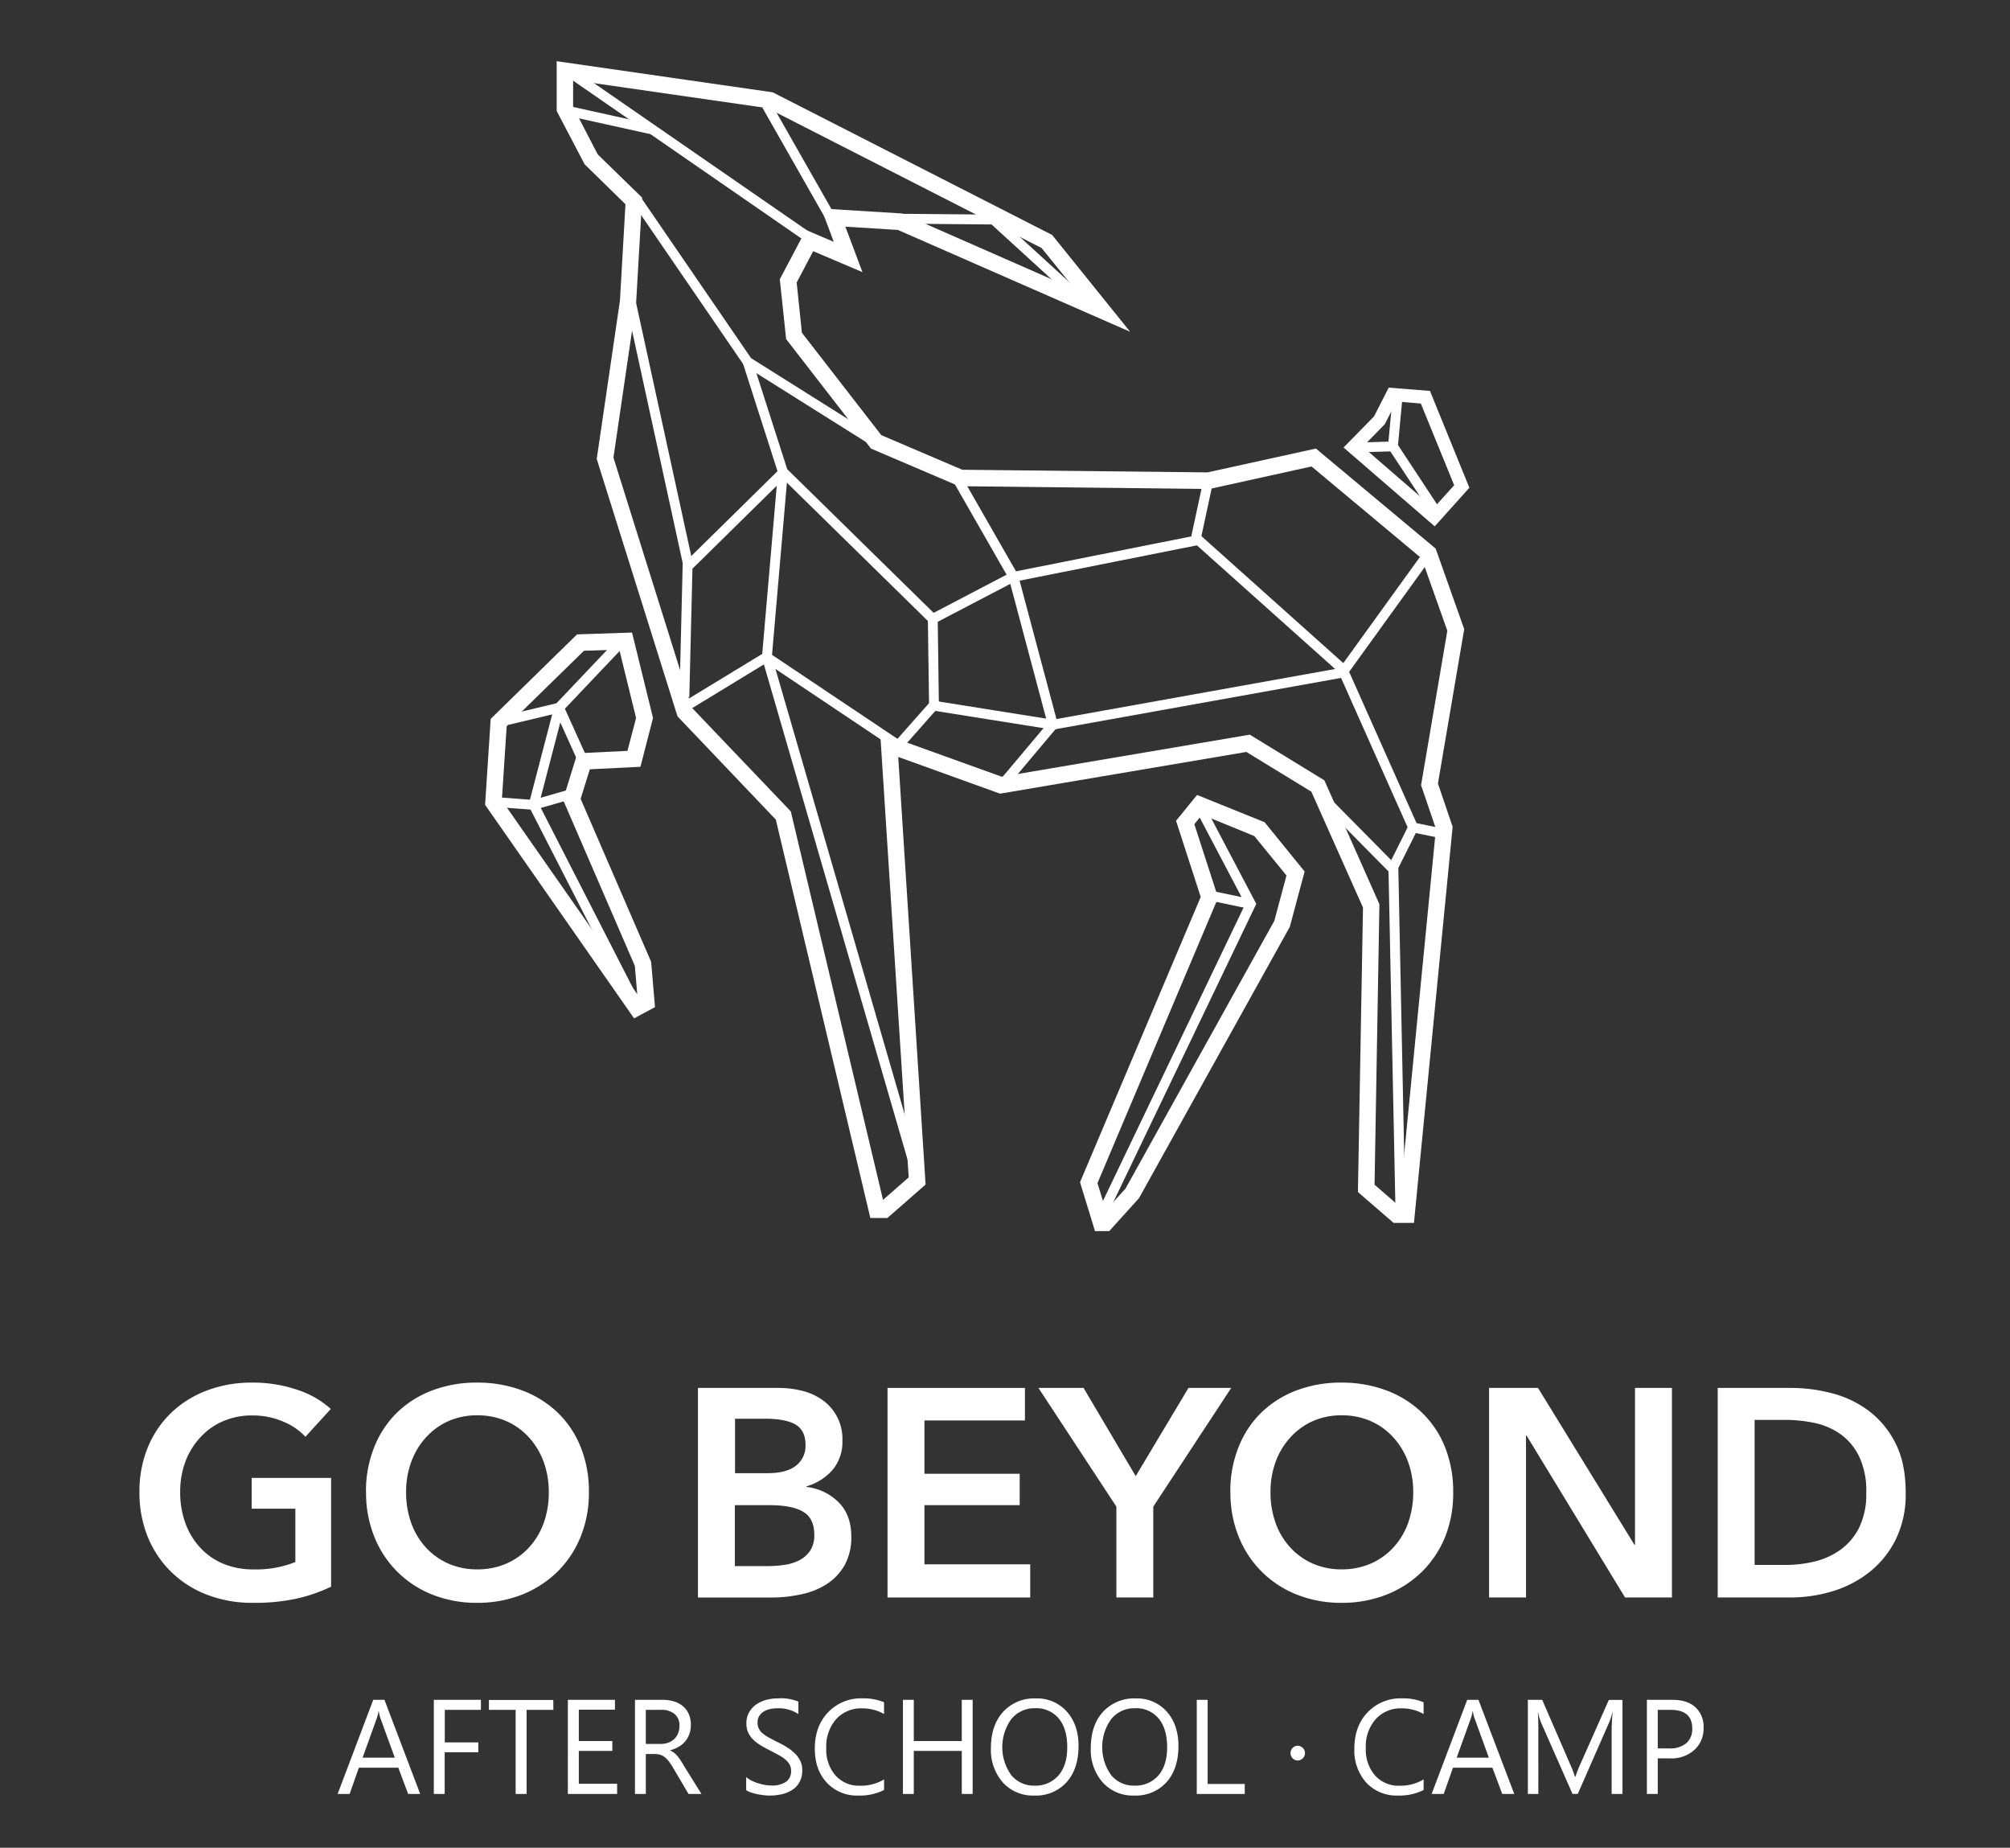 <svg id="图层_1" data-name="图层 1" xmlns="http://www.w3.org/2000/svg" viewBox="0 0 612 562.47"><rect x="0" y="0" width="612" height="562.47" fill="#333333" stroke="none"/><defs><style>.cls-1{fill:#fff;}</style></defs><g id="鹿"><g id="轮廓"><path class="cls-1" d="M193.06,310l-45.36-65,1.7-26.16,26.3-25.73,16.74-.55,6.39,26L195,233.42l-15.41.76-2.8,9,21.47,49.61,1.17,13.79ZM152.8,243.64l41.23,59-.74-8.63-21.87-50.56,4.37-14.14,15.26-.74,2.62-10-5.11-20.83-10.76.36-23.53,23Z"/><path class="cls-1" d="M337.74,374.76H333.4l-4.56-14.88.36-.84,36.39-86-7.51-23.19,6.4-7.86,20.56,8.3,12.19,15-4.52,16.87L346.8,364.73Zm-3.58-14.61,2.54,8.3,6-6.65L388,280.32l3.7-13.81-9.78-12L366,248l-2.35,2.89,7.25,22.39-.37.86Z"/><path class="cls-1" d="M436.84,160.23l-27.76-24,9.28-9.47,4.47-8.76L435.39,119l12,29.47ZM414.92,136l21.57,18.66,6.27-6.95-10.15-24.87-7.44-.62-3.53,6.91Z"/><path class="cls-1" d="M430.52,372.26h-6.2l-10.84-9.37,0-1.17L415,276.28,399.28,241l-19.79-12.1-75,12.7-31-11.18,8.33,130.17-11.63,10.18H265L236.22,249.5l-29.93-31.43-24.6-78.35,7.07-48.21,1.68-29.33L178,50,169.5,33.79V18.63l65.77,9.47,85.09,43.43L344.11,101,273.4,70l-16-1,5.2,13.85-15-6.39L242.57,86l1.59,15.29,24.17,31.17L293,143l74.66.8,33-7.26L437.13,167l8.69,24.51-8,47,4.47,13.16-.05.54Zm-12-11.62,7.48,6.47,11.21-114.8L432.68,239l.11-.62L440.68,192l-7.81-22-33.53-28-31.14,6.86L292,148l-26.81-11.45-25.83-33.33L237.43,85l7.94-15,8.49,3.61-3.8-10.15,24.54,1.52.41.18,52.38,23L317.14,75.5,233.73,32.93,174.5,24.4v8.17L182,47l13.53,13.19-1.84,31.94-6.91,47.18,23.9,76.15L240.78,247l28.08,118.25,7.82-6.84L268,223.12l37,13.32,75.53-12.8,22.71,13.9L420,275.25Z"/></g><g id="线"><rect class="cls-1" x="208.85" y="3.51" width="3" height="88.03" transform="translate(51.65 193.53) rotate(-55.35)"/><rect class="cls-1" x="241.67" y="29.43" width="3" height="39.41" transform="translate(7.54 126.75) rotate(-29.65)"/><rect class="cls-1" x="184.89" y="24.17" width="3" height="25.1" transform="translate(110.3 210.79) rotate(-77.53)"/><polygon class="cls-1" points="327.86 92.03 301.91 68.33 274.61 68.08 274.64 65.08 303.09 65.34 329.89 89.82 327.86 92.03"/><polygon class="cls-1" points="263.83 134.66 226.56 111.24 192.39 61.36 194.86 59.67 228.69 109.03 265.42 132.12 263.83 134.66"/><polygon class="cls-1" points="209.88 212.18 206.88 212.1 207.87 171.41 189.95 89.19 192.88 88.55 210.88 171.12 210.88 171.3 209.88 212.18"/><polygon class="cls-1" points="424.88 367.8 422.74 263.55 428.59 251.85 407.51 204.54 364.43 166.01 308.88 177.07 283.73 190.22 237.06 144.45 226.2 110.6 229.05 109.68 239.69 142.83 284.27 186.56 307.87 174.21 365.32 162.77 409.99 202.74 431.91 251.93 425.76 264.23 427.88 367.73 424.88 367.8"/><rect class="cls-1" x="413.05" y="241.02" width="3" height="27.65" transform="translate(-59.46 364.92) rotate(-44.66)"/><rect class="cls-1" x="432.71" y="248.66" width="3" height="8.08" transform="translate(99.36 627.23) rotate(-78.4)"/><polygon class="cls-1" points="277.66 357.59 231.98 200.16 232.01 199.88 236.88 143.51 239.87 143.77 235.02 199.87 280.54 356.76 277.66 357.59"/><polygon class="cls-1" points="271.67 227.45 233.35 201.79 210.16 215.92 208.59 213.35 233.42 198.24 273.33 224.96 271.67 227.45"/><polygon class="cls-1" points="275.24 227.2 272.99 225.21 282.87 214.05 282.51 188.41 285.51 188.37 285.88 215.17 275.24 227.2"/><rect class="cls-1" x="204.1" y="156.51" width="39.93" height="3" transform="translate(-46.48 202.49) rotate(-44.53)"/><polygon class="cls-1" points="307.65 238.31 305.35 236.38 318.93 220.23 307.19 176.17 290.2 146.51 292.8 145.02 309.98 175.02 310.03 175.21 322.23 220.97 307.65 238.31"/><polygon class="cls-1" points="320.6 222.12 284.14 216.31 284.61 213.35 320.57 219.08 407.89 203.4 432.87 168.8 435.3 170.56 409.61 206.13 409.02 206.24 320.6 222.12"/><rect class="cls-1" x="357.73" y="154.67" width="16.05" height="3" transform="translate(136.18 480.92) rotate(-77.86)"/><polygon class="cls-1" points="435.31 155.59 422.58 136.28 423.94 121.63 426.93 121.9 425.67 135.5 437.82 153.94 435.31 155.59"/><rect class="cls-1" x="413.56" y="134.55" width="10.57" height="3" transform="translate(-3.81 12.33) rotate(-1.68)"/><polygon class="cls-1" points="337.19 369.66 334.48 368.37 379.15 275.21 364.67 247.71 367.33 246.32 382.51 275.15 337.19 369.66"/><rect class="cls-1" x="372.93" y="267.3" width="3" height="13.08" transform="translate(29.67 584.21) rotate(-78.17)"/><polygon class="cls-1" points="190.08 302.2 160.9 245.19 168.86 214.68 187.91 194.61 190.09 196.67 171.57 216.19 164.1 244.84 192.75 300.83 190.08 302.2"/><polygon class="cls-1" points="175.59 230.97 169.36 217.18 154.85 220.64 154.15 217.72 171.07 213.69 178.32 229.73 175.59 230.97"/><polygon class="cls-1" points="162.66 246.53 151.22 245.68 151.44 242.69 162.34 243.5 173.09 240.41 173.91 243.29 162.66 246.53"/></g></g><path class="cls-1" d="M127.94,546.1h-3.67l-3-8h-12l-2.81,8H102.8l10.84-28.65h3.42Zm-7.74-11.05-4.44-12.2a11.93,11.93,0,0,1-.43-1.92h-.08a11,11,0,0,1-.45,1.92l-4.39,12.2Z"/><path class="cls-1" d="M146.43,520.49h-11v9.91h10.21v3H135.4V546.1h-3.31V517.45h14.34Z"/><path class="cls-1" d="M168.49,520.49h-8.15V546.1H157V520.49h-8.14v-3h19.6Z"/><path class="cls-1" d="M187.9,546.1h-15V517.45h14.34v3h-11V530h10.2v3h-10.2v10H187.9Z"/><path class="cls-1" d="M213.58,546.1h-3.94l-4.72-8a18.05,18.05,0,0,0-1.27-1.91,6.7,6.7,0,0,0-1.25-1.29,4.17,4.17,0,0,0-1.38-.73,5.64,5.64,0,0,0-1.66-.23h-2.72V546.1h-3.31V517.45h8.43a11.93,11.93,0,0,1,3.42.47,7.77,7.77,0,0,1,2.72,1.43,6.6,6.6,0,0,1,1.8,2.39,8.06,8.06,0,0,1,.65,3.34,8.3,8.3,0,0,1-.44,2.75,7.41,7.41,0,0,1-1.26,2.23,7.79,7.79,0,0,1-2,1.67,10.2,10.2,0,0,1-2.59,1.06v.08a6.55,6.55,0,0,1,1.23.73,7,7,0,0,1,1,1,12.32,12.32,0,0,1,.94,1.27c.31.47.65,1,1,1.65Zm-16.94-25.61v10.39h4.49a6.81,6.81,0,0,0,2.3-.38,5.45,5.45,0,0,0,1.82-1.09,4.92,4.92,0,0,0,1.2-1.74,5.87,5.87,0,0,0,.43-2.31,4.5,4.5,0,0,0-1.46-3.58,6.26,6.26,0,0,0-4.25-1.29Z"/><path class="cls-1" d="M227.19,544.94v-4a7.53,7.53,0,0,0,1.61,1.08,12.72,12.72,0,0,0,2,.81,15.38,15.38,0,0,0,2.08.51,11.37,11.37,0,0,0,1.93.18,7.47,7.47,0,0,0,4.56-1.15,3.91,3.91,0,0,0,1.5-3.3,3.86,3.86,0,0,0-.5-2,5.66,5.66,0,0,0-1.39-1.57,13.62,13.62,0,0,0-2.1-1.36c-.8-.43-1.67-.89-2.61-1.37s-1.9-1-2.75-1.53a12.06,12.06,0,0,1-2.23-1.72,7.26,7.26,0,0,1-1.49-2.13,6.68,6.68,0,0,1-.54-2.79,6.55,6.55,0,0,1,.85-3.4,7.36,7.36,0,0,1,2.22-2.39,10.25,10.25,0,0,1,3.15-1.4A14.42,14.42,0,0,1,237,517a13.61,13.61,0,0,1,6.09,1v3.78a10.94,10.94,0,0,0-6.42-1.76,10.59,10.59,0,0,0-2.17.23,5.89,5.89,0,0,0-1.93.75,4.31,4.31,0,0,0-1.38,1.34,3.61,3.61,0,0,0-.53,2,4.12,4.12,0,0,0,.4,1.89,4.76,4.76,0,0,0,1.19,1.46,12.07,12.07,0,0,0,1.92,1.28c.76.41,1.63.86,2.62,1.36s2,1,2.87,1.6a12.46,12.46,0,0,1,2.38,1.85,8.07,8.07,0,0,1,1.63,2.26,6.44,6.44,0,0,1,.6,2.84,7.21,7.21,0,0,1-.82,3.58,6.73,6.73,0,0,1-2.2,2.39,9.87,9.87,0,0,1-3.2,1.33,17.57,17.57,0,0,1-3.83.41,16.35,16.35,0,0,1-1.65-.11c-.66-.08-1.33-.18-2-.32a17.68,17.68,0,0,1-1.94-.52A6.33,6.33,0,0,1,227.19,544.94Z"/><path class="cls-1" d="M269.17,544.9a16.37,16.37,0,0,1-7.8,1.68,12.49,12.49,0,0,1-9.65-3.94q-3.63-3.93-3.63-10.33,0-6.87,4.08-11.1A13.75,13.75,0,0,1,262.51,517a16.48,16.48,0,0,1,6.66,1.18v3.58a13.32,13.32,0,0,0-6.7-1.72,10.21,10.21,0,0,0-7.89,3.3,12.53,12.53,0,0,0-3,8.81,11.92,11.92,0,0,0,2.82,8.33,9.57,9.57,0,0,0,7.42,3.11,13.76,13.76,0,0,0,7.37-1.92Z"/><path class="cls-1" d="M296.15,546.1h-3.31V533H278.23V546.1h-3.31V517.45h3.31V530h14.61V517.45h3.31Z"/><path class="cls-1" d="M314.94,546.58a12.31,12.31,0,0,1-9.62-4,15,15,0,0,1-3.61-10.44q0-6.92,3.68-11a12.8,12.8,0,0,1,10-4.12,12,12,0,0,1,9.42,4q3.59,4,3.58,10.45,0,7-3.66,11.08A12.56,12.56,0,0,1,314.94,546.58Zm.24-26.57a9.05,9.05,0,0,0-7.23,3.26,14.63,14.63,0,0,0-.07,17.06,8.79,8.79,0,0,0,7.06,3.23,9.18,9.18,0,0,0,7.33-3.08q2.69-3.08,2.68-8.6c0-3.79-.86-6.71-2.6-8.77A8.84,8.84,0,0,0,315.18,520Z"/><path class="cls-1" d="M345.36,546.58a12.3,12.3,0,0,1-9.62-4,15,15,0,0,1-3.62-10.44q0-6.92,3.69-11a12.77,12.77,0,0,1,10-4.12,12.07,12.07,0,0,1,9.43,4q3.57,4,3.57,10.45,0,7-3.66,11.08A12.53,12.53,0,0,1,345.36,546.58Zm.23-26.57a9,9,0,0,0-7.22,3.26,14.63,14.63,0,0,0-.07,17.06,8.78,8.78,0,0,0,7.06,3.23,9.2,9.2,0,0,0,7.33-3.08c1.78-2.05,2.68-4.92,2.68-8.6s-.87-6.71-2.61-8.77A8.84,8.84,0,0,0,345.59,520Z"/><path class="cls-1" d="M379,546.1H364.39V517.45h3.31v25.61H379Z"/><path class="cls-1" d="M395.11,535.91a2,2,0,0,1-.84-.18,2.25,2.25,0,0,1-.69-.48,2.15,2.15,0,0,1-.47-.71,2.12,2.12,0,0,1-.18-.87,2.19,2.19,0,0,1,.18-.87,2.3,2.3,0,0,1,.47-.72,2.09,2.09,0,0,1,.69-.48,2,2,0,0,1,.84-.18,2.07,2.07,0,0,1,.86.18,2.17,2.17,0,0,1,.71.48,2.33,2.33,0,0,1,.48.72,2.19,2.19,0,0,1,.18.87,2.12,2.12,0,0,1-.18.87,2.17,2.17,0,0,1-.48.71,2.34,2.34,0,0,1-.71.48A2.07,2.07,0,0,1,395.11,535.91Z"/><path class="cls-1" d="M433.45,544.9a16.37,16.37,0,0,1-7.8,1.68,12.53,12.53,0,0,1-9.66-3.94,14.66,14.66,0,0,1-3.62-10.33q0-6.87,4.08-11.1A13.75,13.75,0,0,1,426.79,517a16.48,16.48,0,0,1,6.66,1.18v3.58a13.34,13.34,0,0,0-6.7-1.72,10.21,10.21,0,0,0-7.89,3.3,12.48,12.48,0,0,0-3,8.81,11.92,11.92,0,0,0,2.82,8.33,9.57,9.57,0,0,0,7.42,3.11,13.76,13.76,0,0,0,7.37-1.92Z"/><path class="cls-1" d="M461.06,546.1H457.4l-3-8h-12l-2.82,8h-3.68l10.83-28.65h3.43Zm-7.74-11.05-4.43-12.2a10.92,10.92,0,0,1-.43-1.92h-.08a10.86,10.86,0,0,1-.46,1.92l-4.39,12.2Z"/><path class="cls-1" d="M494,546.1h-3.29V526.88c0-1.52.09-3.37.27-5.57h-.08a17.16,17.16,0,0,1-.84,2.77l-9.66,22h-1.61l-9.63-21.85a17,17,0,0,1-.85-2.94h-.08c.11,1.14.16,3,.16,5.61V546.1h-3.19V517.45h4.37l8.67,20a26.07,26.07,0,0,1,1.3,3.43h.12c.56-1.57,1-2.74,1.36-3.51l8.84-19.9H494Z"/><path class="cls-1" d="M504.75,535.27V546.1h-3.31V517.45h7.76q4.53,0,7,2.24a8,8,0,0,1,2.5,6.31,8.75,8.75,0,0,1-2.77,6.67,10.46,10.46,0,0,1-7.48,2.6Zm0-14.78v11.74h3.47a7.68,7.68,0,0,0,5.23-1.58,5.68,5.68,0,0,0,1.8-4.49q0-5.67-6.62-5.67Z"/><g id="字母"><path class="cls-1" d="M100.81,483a48.91,48.91,0,0,1-10.57,3.65A60.37,60.37,0,0,1,77,487.92a38.15,38.15,0,0,1-14-2.48,32.28,32.28,0,0,1-10.89-6.94A31.72,31.72,0,0,1,45,467.87a35.64,35.64,0,0,1-2.54-13.65,35,35,0,0,1,2.63-13.83,30.72,30.72,0,0,1,7.23-10.5,32.06,32.06,0,0,1,10.84-6.67,38.32,38.32,0,0,1,13.56-2.34,41.64,41.64,0,0,1,13.87,2.21,28.21,28.21,0,0,1,10.13,5.81L93,437.37a19.23,19.23,0,0,0-6.74-4.6,23.23,23.23,0,0,0-9.41-1.89,22.14,22.14,0,0,0-9.06,1.8,20.22,20.22,0,0,0-6.91,5A22.41,22.41,0,0,0,56.42,445a26.35,26.35,0,0,0-1.56,9.19,27.28,27.28,0,0,0,1.56,9.41,21.9,21.9,0,0,0,4.46,7.43A20,20,0,0,0,67.93,476a24,24,0,0,0,9.41,1.75,32.39,32.39,0,0,0,12.59-2.25V459.26H76.63v-9.37h24.18V483Z"/><path class="cls-1" d="M111.43,454.22A35.88,35.88,0,0,1,114,440.39a30.27,30.27,0,0,1,7-10.5,31.3,31.3,0,0,1,10.71-6.67,38,38,0,0,1,13.52-2.34,38.66,38.66,0,0,1,13.65,2.34,31.55,31.55,0,0,1,10.79,6.67,29.85,29.85,0,0,1,7.09,10.5,35.88,35.88,0,0,1,2.55,13.83,35.46,35.46,0,0,1-2.55,13.65,31.42,31.42,0,0,1-7.09,10.63,32.34,32.34,0,0,1-10.79,6.94,36.78,36.78,0,0,1-13.65,2.48,36.13,36.13,0,0,1-13.52-2.48A31.27,31.27,0,0,1,114,467.87a35.45,35.45,0,0,1-2.54-13.65Zm12.22,0a27.28,27.28,0,0,0,1.56,9.41,21.9,21.9,0,0,0,4.46,7.43,20.47,20.47,0,0,0,6.87,4.92,21.49,21.49,0,0,0,8.79,1.75,21.82,21.82,0,0,0,8.83-1.75,20.33,20.33,0,0,0,6.91-4.92,22.08,22.08,0,0,0,4.47-7.43,27.28,27.28,0,0,0,1.55-9.41,26.35,26.35,0,0,0-1.55-9.19,22.59,22.59,0,0,0-4.42-7.39,20.36,20.36,0,0,0-6.87-5,21.57,21.57,0,0,0-8.92-1.8,21.29,21.29,0,0,0-8.88,1.8,20.36,20.36,0,0,0-6.82,5,22.25,22.25,0,0,0-4.42,7.39,26.35,26.35,0,0,0-1.56,9.19Z"/><path class="cls-1" d="M212.51,422.5h24.62a29.45,29.45,0,0,1,7.05.86,18,18,0,0,1,6.2,2.79,14.43,14.43,0,0,1,6.11,12.39,13.17,13.17,0,0,1-3,8.92,16.77,16.77,0,0,1-7.94,5v.18a16.46,16.46,0,0,1,9.81,4.69q3.84,3.88,3.84,10.37a17.36,17.36,0,0,1-2.05,8.78,16.64,16.64,0,0,1-5.4,5.72,23.08,23.08,0,0,1-7.68,3.1,41,41,0,0,1-8.78,1H212.51V422.5Zm11.24,25.95h10q5.63,0,8.57-2.25a7.59,7.59,0,0,0,2.94-6.4c0-2.88-1-4.93-3-6.13s-5.18-1.8-9.46-1.8h-9v16.58Zm0,28.29h10.08a37.21,37.21,0,0,0,4.64-.32,14.79,14.79,0,0,0,4.59-1.3,9,9,0,0,0,3.48-2.88,8.33,8.33,0,0,0,1.39-5.05q0-5-3.39-7t-10.26-2H223.75v18.56Z"/><polygon class="cls-1" points="270.23 422.5 312.07 422.5 312.07 432.41 281.47 432.41 281.47 448.63 310.47 448.63 310.47 458.18 281.47 458.18 281.47 476.2 313.68 476.2 313.68 486.29 270.23 486.29 270.23 422.5 270.23 422.5"/><polygon class="cls-1" points="339.91 458.63 316.18 422.5 329.92 422.5 345.8 449.35 361.86 422.5 374.88 422.5 351.15 458.63 351.15 486.29 339.91 486.29 339.91 458.63 339.91 458.63"/><path class="cls-1" d="M374.61,454.22a35.88,35.88,0,0,1,2.55-13.83,30.16,30.16,0,0,1,7-10.5,31.16,31.16,0,0,1,10.7-6.67,38,38,0,0,1,13.52-2.34,38.58,38.58,0,0,1,13.65,2.34,31.55,31.55,0,0,1,10.79,6.67,30,30,0,0,1,7.1,10.5,36.06,36.06,0,0,1,2.54,13.83A35.64,35.64,0,0,1,440,467.87a31.59,31.59,0,0,1-7.1,10.63,32.34,32.34,0,0,1-10.79,6.94,36.7,36.7,0,0,1-13.65,2.48,36.17,36.17,0,0,1-13.52-2.48,31.34,31.34,0,0,1-17.75-17.57,35.46,35.46,0,0,1-2.55-13.65Zm12.23,0a27.28,27.28,0,0,0,1.56,9.41,21.9,21.9,0,0,0,4.46,7.43,20.47,20.47,0,0,0,6.87,4.92,21.49,21.49,0,0,0,8.79,1.75,21.82,21.82,0,0,0,8.83-1.75,20.33,20.33,0,0,0,6.91-4.92,21.76,21.76,0,0,0,4.47-7.43,27.28,27.28,0,0,0,1.56-9.41,26.35,26.35,0,0,0-1.56-9.19,22.25,22.25,0,0,0-4.42-7.39,20.26,20.26,0,0,0-6.87-5,21.57,21.57,0,0,0-8.92-1.8,21.29,21.29,0,0,0-8.88,1.8,20.46,20.46,0,0,0-6.82,5A22.25,22.25,0,0,0,388.4,445a26.35,26.35,0,0,0-1.56,9.19Z"/><polygon class="cls-1" points="453.39 422.5 468.29 422.5 497.65 470.25 497.82 470.25 497.82 422.5 509.07 422.5 509.07 486.29 494.79 486.29 464.81 437.01 464.64 437.01 464.64 486.29 453.39 486.29 453.39 422.5 453.39 422.5"/><path class="cls-1" d="M523,422.5h22.4a48.85,48.85,0,0,1,12.4,1.63A31.82,31.82,0,0,1,569,429.48a28,28,0,0,1,8.12,9.83q3.12,6.07,3.12,15.09a31.09,31.09,0,0,1-3.12,14.42,29.42,29.42,0,0,1-8.12,9.9,33.69,33.69,0,0,1-11.24,5.73,44,44,0,0,1-12.4,1.84H523V422.5Zm20.61,53.88a37.8,37.8,0,0,0,8.74-1,22.88,22.88,0,0,0,7.9-3.52,18.68,18.68,0,0,0,5.76-6.71,23,23,0,0,0,2.22-10.72A24.49,24.49,0,0,0,566,443.22a18.09,18.09,0,0,0-5.76-6.75,21.33,21.33,0,0,0-7.9-3.34,43.23,43.23,0,0,0-8.74-.9h-9.36v44.15Z"/></g></svg>